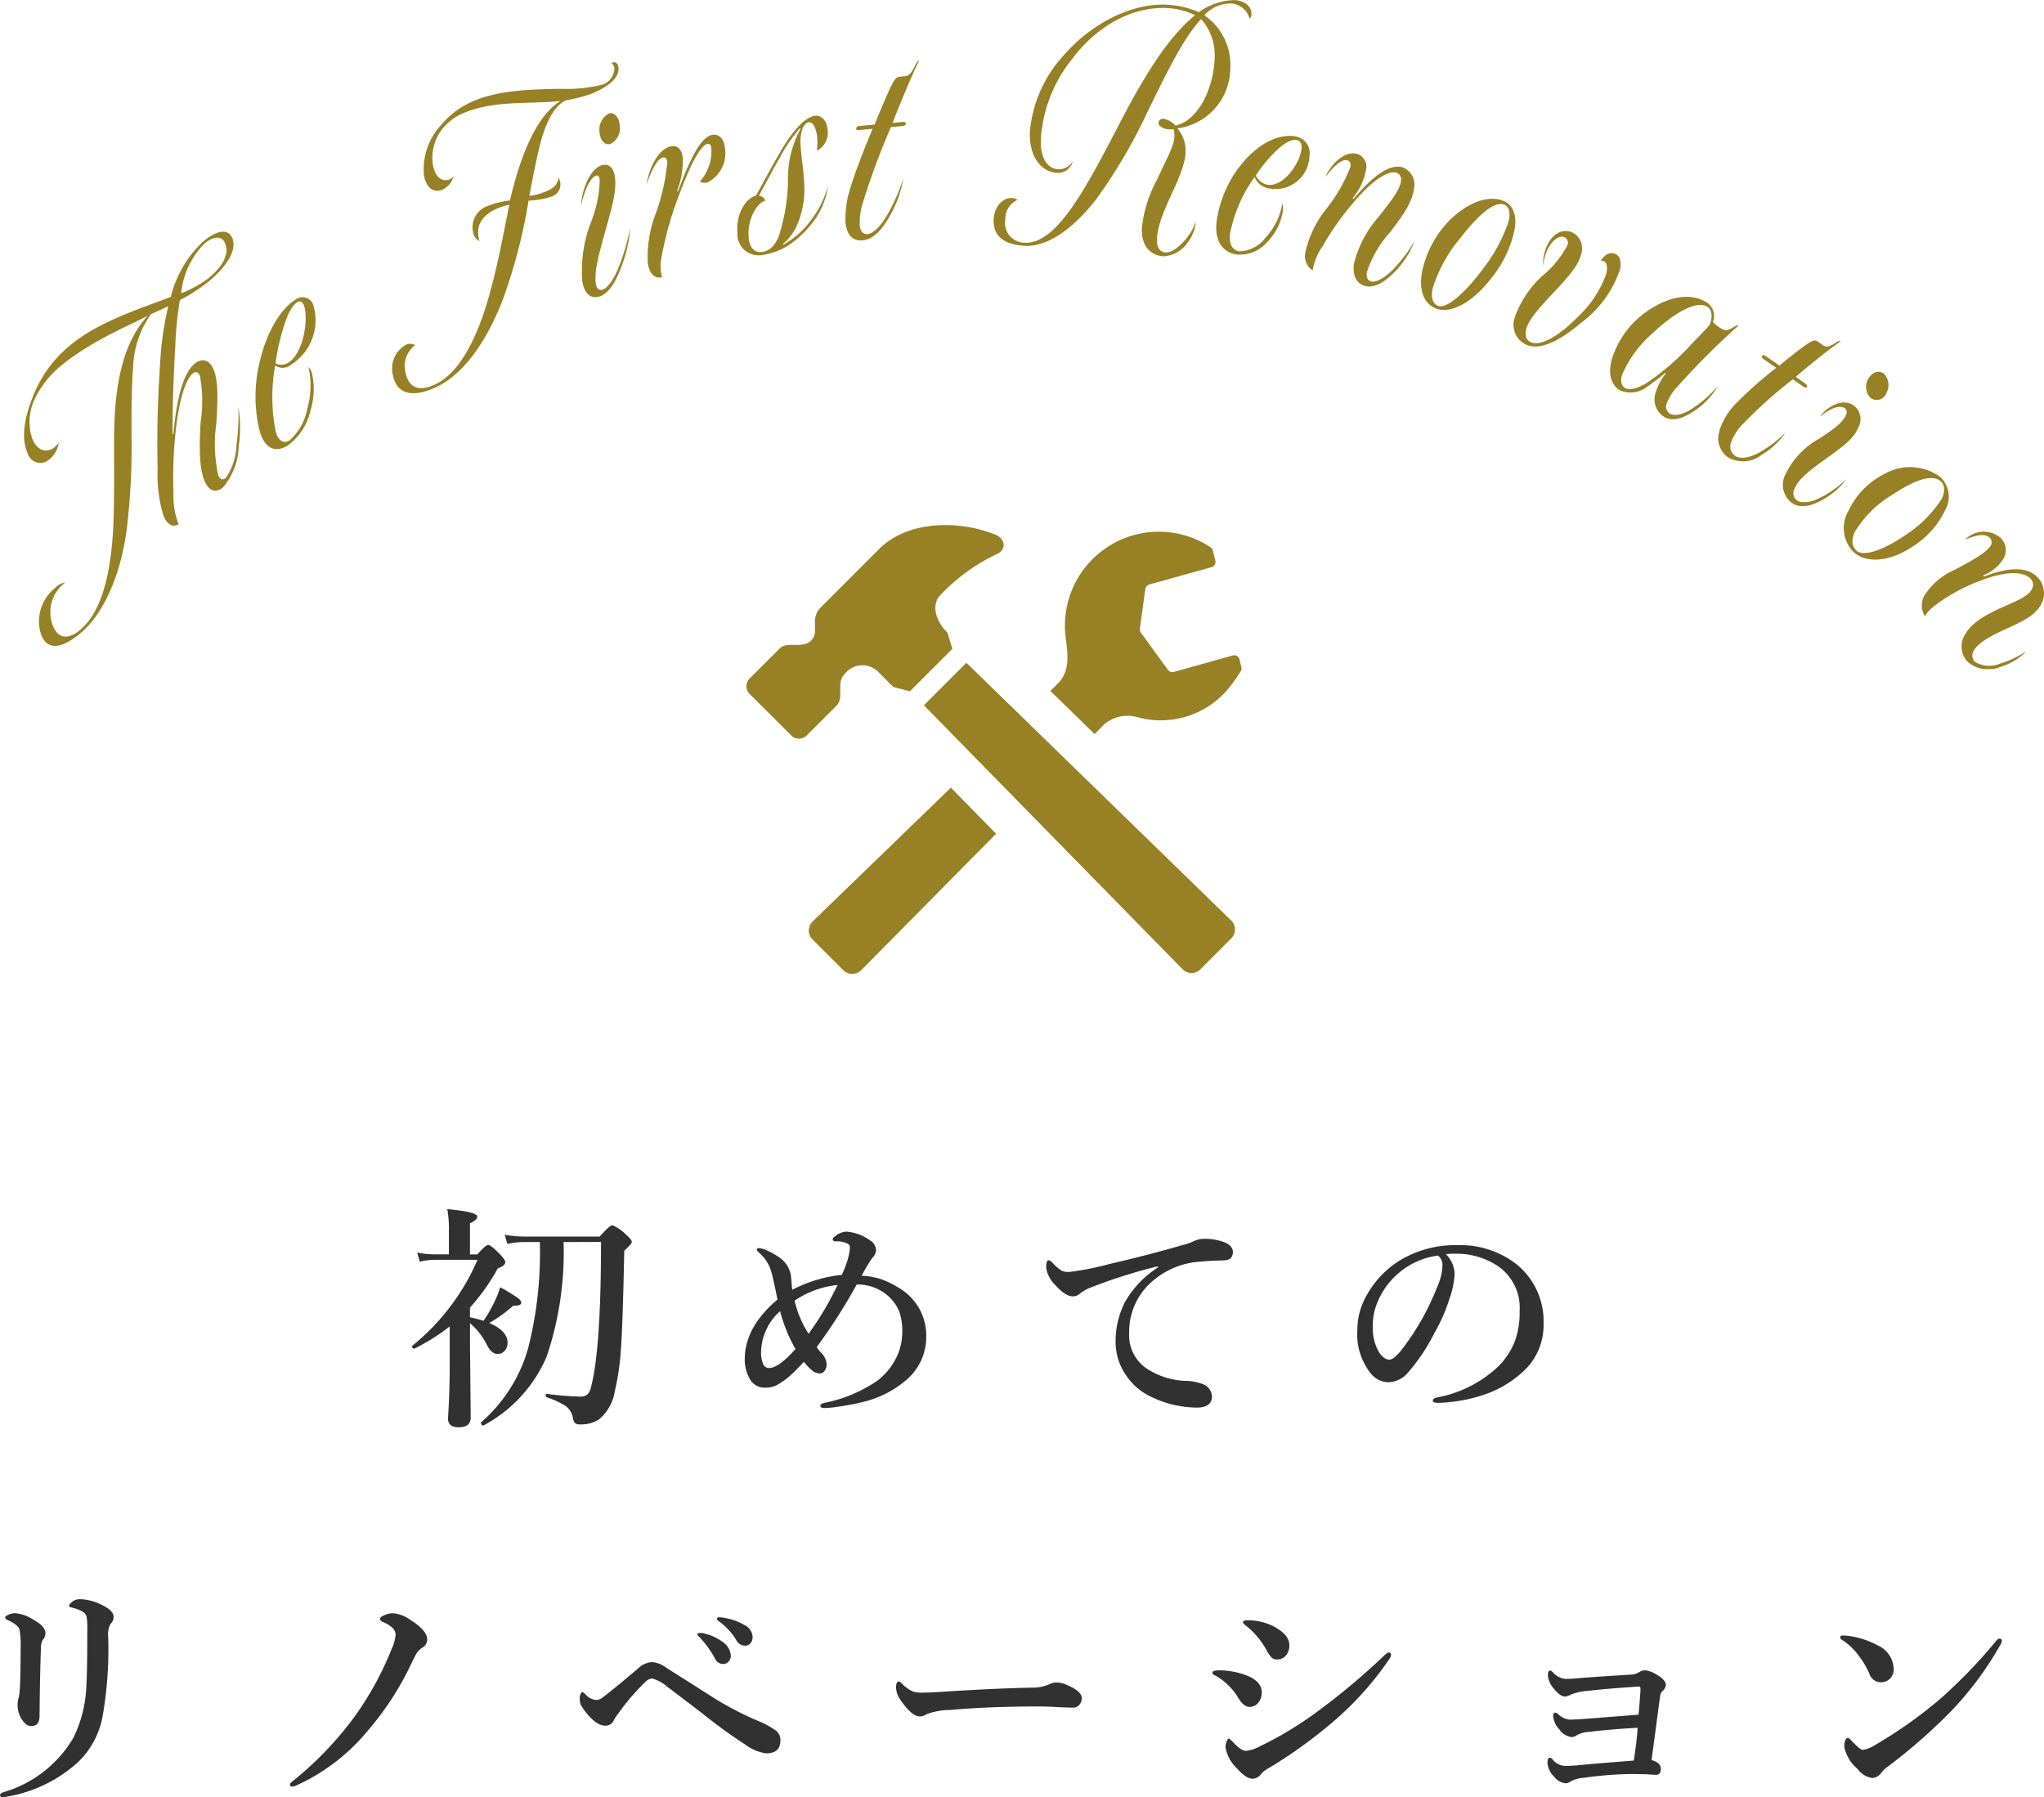 <svg xmlns="http://www.w3.org/2000/svg" xmlns:xlink="http://www.w3.org/1999/xlink" width="172.361" height="151.561" viewBox="0 0 172.361 151.561">
  <defs>
    <clipPath id="clip-path">
      <rect id="長方形_11078" data-name="長方形 11078" width="170.339" height="56.422" fill="#988125"/>
    </clipPath>
  </defs>
  <g id="グループ_52947" data-name="グループ 52947" transform="translate(-521.08 -1111.98)">
    <path id="パス_166580" data-name="パス 166580" d="M-42.584-7.3a12.013,12.013,0,0,0,1-1.777,6.591,6.591,0,0,0,.4-1.055,17.2,17.2,0,0,1,1.494.908q.283.225.283.4,0,.244-.547.244h-.127a11.659,11.659,0,0,1-2.021,1.465q1.543.664,1.543,1.66a.985.985,0,0,1-.273.713A.756.756,0,0,1-41.4-4.5q-.508,0-.9-.762A5.915,5.915,0,0,0-43.727-7.1v1.895l.059,6.064q0,.82-1.016.82-.9,0-.9-.742.146-2.266.146-4.414v-3.35a17.061,17.061,0,0,1-2.988,1.875q0,.01-.02.01-.049,0-.117-.078a.2.2,0,0,1-.059-.127.056.056,0,0,1,.02-.039,19.023,19.023,0,0,0,5.508-7.256h-3.613a5.506,5.506,0,0,0-1.26.156l-.215-.771a7.637,7.637,0,0,0,1.475.156h1.2v-1.982a9.49,9.49,0,0,0-.137-1.836q2.529.234,2.529.635,0,.264-.615.566V-12.9h.615q.713-.8.928-.8t1.016.82q.42.449.42.635,0,.293-.635.527a17.336,17.336,0,0,1-2.344,3.3v.82Q-43.16-7.48-42.584-7.3Zm6.748-6.641a27.592,27.592,0,0,1-1.406,9.6,11.84,11.84,0,0,1-5.371,5.879h-.02q-.059,0-.117-.088A.279.279,0,0,1-42.8,1.3a.066.066,0,0,1,.02-.049,12.878,12.878,0,0,0,3.965-6.279,32.822,32.822,0,0,0,.977-8.916H-39.1a7.785,7.785,0,0,0-1.484.156l-.215-.771a9.5,9.5,0,0,0,1.66.156H-32.8q.869-.957,1.074-.957a3.417,3.417,0,0,1,1.162.8q.479.42.479.615,0,.146-.635.742-.127,6.289-.293,8.438a20.624,20.624,0,0,1-.508,3.418,3.85,3.85,0,0,1-1.357,2.383,2.822,2.822,0,0,1-1.582.4.589.589,0,0,1-.42-.117.8.8,0,0,1-.166-.4,1.565,1.565,0,0,0-.664-1.064,6.981,6.981,0,0,0-1.572-.713.128.128,0,0,1-.059-.127q0-.176.1-.156a25.282,25.282,0,0,0,2.764.234.958.958,0,0,0,.674-.2,1.333,1.333,0,0,0,.283-.625q.84-3.174.84-12.217ZM-10.7-11.1a5.9,5.9,0,0,1,1.807.352,8.16,8.16,0,0,1,1.27.635A4.791,4.791,0,0,1-5.773-8.2a4.8,4.8,0,0,1,.518,2.266A4.753,4.753,0,0,1-7.014-2.246,8.758,8.758,0,0,1-10.656-.439q-.781.2-1.885.361a10.011,10.011,0,0,1-1.3.137q-.342,0-.342-.2,0-.156.361-.244A11.882,11.882,0,0,0-9.357-2.266,5.493,5.493,0,0,0-7.717-4.326a4.853,4.853,0,0,0,.439-2.012,4.963,4.963,0,0,0-.244-1.719,3.687,3.687,0,0,0-.859-1.26,3.9,3.9,0,0,0-2.734-1.045,48.083,48.083,0,0,1-3.379,5.283,4.506,4.506,0,0,0,.361.459,1.522,1.522,0,0,1,.479.977.9.9,0,0,1-.186.576.465.465,0,0,1-.381.205,1.025,1.025,0,0,1-.615-.215,5.2,5.2,0,0,1-.742-.762,15.529,15.529,0,0,1-1.24,1.24,6.6,6.6,0,0,1-.918.654,2.088,2.088,0,0,1-1.084.283A1.418,1.418,0,0,1-20.08-2.3a3.3,3.3,0,0,1-.479-1.758q0-2.705,2.764-5.039-.039-.166-.107-.5-.088-.449-.137-.654-.166-.781-.283-1.182a3.3,3.3,0,0,0-1.016-1.6q-.205-.176-.205-.244,0-.156.176-.156a2.3,2.3,0,0,1,.771.244,4.972,4.972,0,0,1,.879.5,2.313,2.313,0,0,1,1.035,1.475q.029.205.059.566.029.381.068.732a11.8,11.8,0,0,1,4.18-1.26,8.846,8.846,0,0,0,.361-.879,5.015,5.015,0,0,0,.322-1.426.345.345,0,0,0-.176-.312A1.952,1.952,0,0,0-12.873-14q-.264,0-.264-.176,0-.1.186-.244a1.6,1.6,0,0,1,.977-.4,3.937,3.937,0,0,1,1.982.742.953.953,0,0,1,.5.82.944.944,0,0,1-.322.664A14.672,14.672,0,0,0-10.7-11.1ZM-16.359-9a8.951,8.951,0,0,0,1.182,2.8,25.99,25.99,0,0,0,2.441-4.121A7.921,7.921,0,0,0-16.359-9Zm-1.221.889a4.721,4.721,0,0,0-1.6,3.359,2.55,2.55,0,0,0,.176,1.113.526.526,0,0,0,.488.322q.811,0,2.236-1.6A13.1,13.1,0,0,1-17.58-8.115ZM14.279-11.8V-11.9a44.693,44.693,0,0,0-5.82,1.855A3.606,3.606,0,0,0,7.7-9.59a.858.858,0,0,1-.586.225Q6.5-9.336,5.6-10.342a2.528,2.528,0,0,1-.742-1.445q0-.615.2-.615a.45.45,0,0,1,.322.2,4.232,4.232,0,0,0,.762.664,1.182,1.182,0,0,0,.566.117h.137a25.118,25.118,0,0,0,3.34-.664q3.242-.752,6.074-1.572a5.546,5.546,0,0,0,1.1-.381,1.99,1.99,0,0,1,.762-.176,4.731,4.731,0,0,1,1.846.322q.635.3.635.781,0,.693-.742.713-.107.01-.791.029-.566.02-1.182.078a6.777,6.777,0,0,0-4.59,2.158A5.627,5.627,0,0,0,11.857-6.26a3.378,3.378,0,0,0,1.465,2.979,6.416,6.416,0,0,0,3.193,1.045,4.313,4.313,0,0,1,1.543.273A1.166,1.166,0,0,1,18.84-.937q0,.957-1.3.957a9.05,9.05,0,0,1-3.887-.937,5.133,5.133,0,0,1-2.09-1.836,4.9,4.9,0,0,1-.85-2.764A7.253,7.253,0,0,1,11.5-8.877,8.507,8.507,0,0,1,14.279-11.8ZM38.561-12.92a2.466,2.466,0,0,1,.742,1.641,7.429,7.429,0,0,1-.439,2.119A14.01,14.01,0,0,1,37.6-6.279a15.887,15.887,0,0,1-2.227,3.34,2.224,2.224,0,0,1-1.66.82A1.954,1.954,0,0,1,32.2-2.9a5.276,5.276,0,0,1-1.1-3.643,5.82,5.82,0,0,1,.859-3.037,7.946,7.946,0,0,1,2.705-2.8,9,9,0,0,1,4.834-1.3,7.767,7.767,0,0,1,4.961,1.563A6.177,6.177,0,0,1,46.8-7.041,5.293,5.293,0,0,1,44.967-2.92,9.245,9.245,0,0,1,42-1.143a13.246,13.246,0,0,1-4.1.762q-.439,0-.439-.205,0-.166.381-.254a10.222,10.222,0,0,0,5.146-2.617A6.177,6.177,0,0,0,44.4-5.625a7.2,7.2,0,0,0,.381-2.48,4.263,4.263,0,0,0-1.758-3.76,6.29,6.29,0,0,0-3.2-1.084q-.205-.01-.488-.01A6.229,6.229,0,0,0,38.561-12.92ZM37.9-12.8a6.317,6.317,0,0,0-3.457,1.6,6.331,6.331,0,0,0-1.7,2.461A5.035,5.035,0,0,0,32.4-6.846a4.089,4.089,0,0,0,.5,2.158q.43.664.889.664.479,0,1.377-1.279a21.3,21.3,0,0,0,2.686-4.9,4.828,4.828,0,0,0,.42-1.7A1.026,1.026,0,0,0,37.9-12.8ZM-81.623,20.359a7.578,7.578,0,0,0-.1-1.66q-.146-.371-.986-.762-.215-.107-.215-.2,0-.127.225-.225a1.406,1.406,0,0,1,.635-.156,3.459,3.459,0,0,1,1.5.537q1.035.566,1.035,1.162a.854.854,0,0,1-.234.557,1.425,1.425,0,0,0-.146.684q-.088,2.461-.117,5.723,0,.859-.7.859-.488,0-.889-.723a2.326,2.326,0,0,1-.264-1.123,1.877,1.877,0,0,1,.1-.576,4.945,4.945,0,0,0,.1-.918Q-81.623,22.4-81.623,20.359ZM-76,18.523a3.7,3.7,0,0,0-.068-.879.617.617,0,0,0-.273-.381,3.147,3.147,0,0,0-.977-.381q-.225-.049-.225-.146,0-.137.322-.381a1.05,1.05,0,0,1,.6-.176,4.151,4.151,0,0,1,1.719.42q1.123.508,1.123,1.064a.788.788,0,0,1-.244.576,1.8,1.8,0,0,0-.215,1.1,32.666,32.666,0,0,1-.5,6.875,7.177,7.177,0,0,1-2,3.662,11.815,11.815,0,0,1-5.977,2.939,2.848,2.848,0,0,1-.381.059q-.264,0-.264-.176,0-.137.283-.244A10.119,10.119,0,0,0-77.16,27.84a10.834,10.834,0,0,0,1.084-4.424Q-76,22.273-76,18.523Zm24.936-.42q-.244-.088-.244-.283,0-.156.43-.322a1.644,1.644,0,0,1,.6-.137,2.822,2.822,0,0,1,1.455.518q1.484.918,1.484,1.68a.777.777,0,0,1-.4.7,1.554,1.554,0,0,0-.5.488q-.088.146-.459.908a24.922,24.922,0,0,1-3.662,5.625,16.712,16.712,0,0,1-6.006,4.6,1.117,1.117,0,0,1-.381.1q-.156,0-.156-.176,0-.117.2-.264a28.729,28.729,0,0,0,5.43-5.723A26.873,26.873,0,0,0-50.32,20.34,3.467,3.467,0,0,0-50,19.158a.89.89,0,0,0-.43-.693A2.539,2.539,0,0,0-51.062,18.1ZM-33.1,24.676a.854.854,0,0,0,.479-.156q.791-.576,3.066-2.5a1.822,1.822,0,0,1,1.162-.537,2.162,2.162,0,0,1,1.133.42l4.307,2.734a27.11,27.11,0,0,0,3.525,1.807,7.353,7.353,0,0,1,1.533.84,1,1,0,0,1,.342.82q0,1.074-1.221,1.074a4.029,4.029,0,0,1-1.777-.762,44.5,44.5,0,0,1-3.623-2.637q-2.48-1.895-2.9-2.2a3.178,3.178,0,0,0-1.318-.723.966.966,0,0,0-.547.3,18.343,18.343,0,0,0-2.295,2.676,2.951,2.951,0,0,0-.381.586.741.741,0,0,1-.742.42q-.693,0-1.582-1.1a3.688,3.688,0,0,1-.459-.684,1.536,1.536,0,0,1-.078-.537.881.881,0,0,1,.078-.361q.068-.137.146-.137t.215.137A1.431,1.431,0,0,0-33.1,24.676Zm9.238-5.576a4.034,4.034,0,0,1,1.387.645,1.553,1.553,0,0,1,.742,1.191.716.716,0,0,1-.186.5.616.616,0,0,1-.479.205.759.759,0,0,1-.674-.459,8.14,8.14,0,0,0-1.26-1.758q-.225-.215-.225-.264,0-.137.234-.137A1.446,1.446,0,0,1-23.861,19.1Zm1.641-1.338a4.873,4.873,0,0,1,1.6.576,1.184,1.184,0,0,1,.723,1.016.786.786,0,0,1-.205.566.562.562,0,0,1-.41.176.823.823,0,0,1-.742-.439,5.331,5.331,0,0,0-1.4-1.553q-.244-.176-.244-.244a.138.138,0,0,1,.156-.156A2.474,2.474,0,0,1-22.221,17.762ZM7.861,24.52a.844.844,0,0,1-.215.576.66.66,0,0,1-.508.225q-.293,0-1.26-.039-.85-.059-1.7-.059-4.131,0-7.48.3a5.376,5.376,0,0,0-1.982.381.917.917,0,0,1-.537.156q-.654,0-1.6-1.377A1.861,1.861,0,0,1-7.8,23.6q0-.479.244-.479.078,0,.254.176a2.789,2.789,0,0,0,.957.674,2.31,2.31,0,0,0,.723.088q.625,0,2.1-.1,4-.254,7.09-.322a3.683,3.683,0,0,0,1.553-.283,1.333,1.333,0,0,1,.566-.156,2.285,2.285,0,0,1,.9.2Q7.861,23.943,7.861,24.52Zm13.8-6.143q-.205-.146-.205-.254,0-.166.342-.166a4.842,4.842,0,0,1,2.139.459q1.426.732,1.426,1.621a1.3,1.3,0,0,1-.3.9.982.982,0,0,1-.762.322.623.623,0,0,1-.459-.186,2.872,2.872,0,0,1-.381-.557A6.71,6.71,0,0,0,21.664,18.377Zm1.318,12.539a.887.887,0,0,1-.723.4q-.547,0-1.338-.9a3.164,3.164,0,0,1-.937-1.758,1.2,1.2,0,0,1,.117-.527q.088-.2.166-.2.059,0,.293.234.713.8,1.162.8a3.207,3.207,0,0,0,1.2-.4,30.21,30.21,0,0,0,4.9-2.979,57.929,57.929,0,0,0,5.449-4.57q.342-.342.469-.342a.173.173,0,0,1,.2.2.708.708,0,0,1-.137.342,26.742,26.742,0,0,1-4.639,5.205A40.383,40.383,0,0,1,23.6,30.438,2.088,2.088,0,0,0,22.982,30.916Zm-3.818-8.281q-.283-.107-.283-.254,0-.205.557-.205a6.653,6.653,0,0,1,2.021.322q1.582.508,1.582,1.543a1.3,1.3,0,0,1-.312.879.925.925,0,0,1-.732.342q-.459,0-.9-.7A5.312,5.312,0,0,0,19.164,22.635Zm35.648,3.281q.1-1.006.166-2.109v-.078q0-.186-.166-.186-2.783.186-4.219.361a4.446,4.446,0,0,0-1.494.322,1.075,1.075,0,0,1-.508.156q-.391,0-.918-.664a1.788,1.788,0,0,1-.5-1.143q0-.381.2-.381.059,0,.186.117a1.675,1.675,0,0,0,1.055.586,12.429,12.429,0,0,0,1.328-.078q2.295-.166,4.258-.283a1.468,1.468,0,0,0,.7-.225.905.905,0,0,1,.479-.137,2.2,2.2,0,0,1,.918.342q.82.459.82.9a.777.777,0,0,1-.283.5.725.725,0,0,0-.2.42q-.127.918-.352,2.646-.244,1.807-.371,2.764.781.215.781.742,0,.5-.42.5-.1,0-.82-.049l-1.1-.02a30.731,30.731,0,0,0-4.18.322,2.539,2.539,0,0,0-1.113.322.756.756,0,0,1-.4.137,1.39,1.39,0,0,1-.967-.557,1.821,1.821,0,0,1-.557-1.162q0-.439.2-.439a.321.321,0,0,1,.205.117,1.407,1.407,0,0,0,1.162.576q.449,0,1.24-.078.859-.088,4.473-.371.264-1.768.322-2.764-2.1.107-4.062.342a2.323,2.323,0,0,0-1.094.3.718.718,0,0,1-.42.137,1.444,1.444,0,0,1-1.025-.645,1.827,1.827,0,0,1-.518-1.074q0-.342.176-.342a.555.555,0,0,1,.264.156,1.63,1.63,0,0,0,.957.439q.254,0,1.182-.059Zm18.91,2.969a2.426,2.426,0,0,0,1.016-.4,38.1,38.1,0,0,0,5.547-3.926,44.079,44.079,0,0,0,4.7-4.883q.146-.176.254-.176.205,0,.205.176a.733.733,0,0,1-.117.342,27.982,27.982,0,0,1-4.16,5.605A47.45,47.45,0,0,1,75.822,30.3a2.612,2.612,0,0,0-.518.479,1.014,1.014,0,0,1-.8.479,1.891,1.891,0,0,1-1.221-.762,3.322,3.322,0,0,1-1.123-1.855q0-.762.322-.762.088,0,.313.264Q73.508,28.885,73.723,28.885ZM71.955,19.6a.232.232,0,0,1-.137-.205q0-.156.2-.156t.381.02a7.091,7.091,0,0,1,2.549.8,2.25,2.25,0,0,1,1.377,2,1.109,1.109,0,0,1-.352.859,1.077,1.077,0,0,1-.732.264,1.022,1.022,0,0,1-.977-.742A7.117,7.117,0,0,0,73.42,21,5.216,5.216,0,0,0,71.955,19.6Z" transform="translate(604.441 1230.662)" fill="#313131"/>
    <g id="グループ_52840" data-name="グループ 52840" transform="translate(523.102 1111.98)">
      <g id="グループ_52839" data-name="グループ 52839" transform="translate(0 0)" clip-path="url(#clip-path)">
        <path id="パス_165710" data-name="パス 165710" d="M13.148,28.513a29.609,29.609,0,0,0-.383,3.752c-.177,3.185-.26,5.762-.226,7.45,0,.166.054.186.072.005.188-2.1.63-4.884,1.77-5.841.622-.521,1.263-.333,1.592.447.379.9.4,2.107.253,4.539a12.256,12.256,0,0,0,.158,4.421c.144.341.375.445.633.227a5.2,5.2,0,0,0,.9-2.738,19.739,19.739,0,0,0,.163-3.272,11.029,11.029,0,0,1,.029,3.341A5.641,5.641,0,0,1,16.789,44.3c-.622.522-1.2.314-1.561-.539-.421-1-.476-2.57-.331-5a11.4,11.4,0,0,0-.066-3.871c-.113-.268-.32-.424-.6-.192-.673.565-1.227,2.581-1.483,5.3a35.931,35.931,0,0,0-.136,4.834,6.177,6.177,0,0,0,.431,2.575c-.418.285-.942.1-1.271-.683a11.81,11.81,0,0,1-.5-4.005c-.066-3.375-.005-5.67.231-9.268a26.518,26.518,0,0,1,.663-4.418c-.352.164-1.295.592-1.453.659A8.185,8.185,0,0,0,9.2,34.3c-.135,1.564-.138,3.943-.126,5.913a57.771,57.771,0,0,1-.42,7.712c-.507,3.791-1.942,7.041-3.878,8.665-1.019.855-2.618,1.834-3.307.2a3.609,3.609,0,0,1,1.18-4.025,1.556,1.556,0,0,1,.842-.443A3.124,3.124,0,0,0,2.449,56c.5,1.2,1.425,1.049,2.271.338,1.52-1.275,2.582-3.916,2.809-8.758.119-2.377.049-5.816.071-7.65.038-3.793.576-7.676,2.847-10.11-1.129.651-4.646,2.018-7.282,4.2A8.151,8.151,0,0,0,.89,36.886a4.479,4.479,0,0,0-.178,3.35c.381.9,1.09,1.2,1.788.744a2.555,2.555,0,0,0,.428-.426A2.129,2.129,0,0,1,2.2,41.888,1.121,1.121,0,0,1,.3,41.41c-.562-1.277-.261-2.948.415-4.671a10.5,10.5,0,0,1,3.222-4.452c2.394-1.977,5.811-3.028,8.444-4.051a9.491,9.491,0,0,1,2.733-4.669c1.088-.914,2.085-1.156,2.455-.279.339.8-.144,2.1-1.958,3.623a14.446,14.446,0,0,1-2.458,1.6m3.8-4.8c-.278-.658-.978-.6-1.755.053a6.862,6.862,0,0,0-1.939,4.168,9.262,9.262,0,0,0,2.313-1.281c1.347-1.131,1.73-2.112,1.38-2.94" transform="translate(0 -3.204)" fill="#988125"/>
        <path id="パス_165711" data-name="パス 165711" d="M36.421,38.567a7.031,7.031,0,0,0,.1-3.509,1.126,1.126,0,0,1,.282.474,6.134,6.134,0,0,1-.122,3.242A4.985,4.985,0,0,1,34.8,41.663c-.973.611-1.894.412-2.384-1.142a12.308,12.308,0,0,1,.041-6.077c.663-2.711,1.9-4.385,2.924-5.03A.968.968,0,0,1,36.974,30a4.43,4.43,0,0,1-1.9,4.854,1.12,1.12,0,0,1-1.361.079,15,15,0,0,0,.054,5.613c.221.7.615,1.042,1.184.685a4.736,4.736,0,0,0,1.471-2.661M35.574,29.6c-.643.4-1.063,1.722-1.369,2.845a19.472,19.472,0,0,0-.46,2.306,1.069,1.069,0,0,0,1.063-.046c1.294-.781,1.71-3.648,1.358-4.762-.107-.337-.317-.515-.592-.342" transform="translate(-12.532 -4.111)" fill="#988125"/>
        <path id="パス_165712" data-name="パス 165712" d="M60.325,26.1c-1.383,3.572-3.326,6.376-5.741,7.454-1.471.68-3.14.823-3.527-1a2.305,2.305,0,0,1,1.1-2.625.836.836,0,0,1,.763.034,2.2,2.2,0,0,0-.8,2.351c.283,1.331,1.212,1.56,2.452.978,2.087-.941,3.552-3.926,4.509-7.23.71-2.49,1.111-4.553,1.777-7.942-1.56.362-3.055,1.229-2.516,3.074a.989.989,0,0,1-.537-.75,1.891,1.891,0,0,1,1.25-2.215,6.679,6.679,0,0,1,1.854-.457c.73-3.089,1.985-6.963,4.261-8.4-2.62.308-5.5-.106-8.214,1.04a4.519,4.519,0,0,0-1.851,1.461,3.957,3.957,0,0,0-.693,2.867c.181,1.049.745,1.432,1.3,1.286a1.182,1.182,0,0,0,.445-.277,1.719,1.719,0,0,1-.96,1.115c-.635.268-1.314-.066-1.532-1.188a5.472,5.472,0,0,1,1.41-4.236,7.108,7.108,0,0,1,2.85-2.09c2.08-.878,4.728-.96,7.279-1a12.626,12.626,0,0,0,3.473-.342,1.467,1.467,0,0,0,1.037-1.443.478.478,0,0,0-.246-.37c.291-.211.541-.021.591.314.135.831-.728,1.609-2.192,2.227a12.375,12.375,0,0,1-2.226.585c-1.285.571-1.929,2.678-2.257,4-.322,1.35-.739,3.538-.839,4.054a3.905,3.905,0,0,0,1.08-.249c.449-.16,1.313-.436,1.383-1.294a1.582,1.582,0,0,1,.144.383,1.074,1.074,0,0,1-.668,1.2,7.262,7.262,0,0,1-2,.37,46.091,46.091,0,0,1-2.16,8.31" transform="translate(-19.934 -0.861)" fill="#988125"/>
        <path id="パス_165713" data-name="パス 165713" d="M77.227,25.22a11.371,11.371,0,0,1,.73-4.9,10.118,10.118,0,0,0,.746-3.632c-.035-.222-.139-.363-.3-.314-.49.154-.968,1.174-1.271,2.518.054-1.353.769-3.087,1.73-3.388.491-.154.979.07,1.114.929.183,1.162-.218,2.537-.824,4.7-.674,2.389-.909,3.509-.774,4.367.052.332.238.593.571.488.392-.123.961-.824,1.439-2.106a17.289,17.289,0,0,0,.883-3.151,11.11,11.11,0,0,1-.735,3.308c-.5,1.378-1.121,2.3-1.847,2.525s-1.284-.179-1.467-1.341m2.248-14.092c.451-.142.876.335.918.99a1.493,1.493,0,0,1-.78,1.581c-.471.148-.872-.308-.918-.991a1.548,1.548,0,0,1,.78-1.58" transform="translate(-30.153 -1.564)" fill="#988125"/>
        <path id="パス_165714" data-name="パス 165714" d="M87.448,23.605a3.429,3.429,0,0,0,.057,1.626c-.651.186-1.1-.337-1.211-1.23a10.324,10.324,0,0,1,.631-4.009,17.391,17.391,0,0,0,1.022-4.478c-.034-.279-.173-.418-.372-.37-.495.121-.934,1.034-1.375,2.263.183-1.339.966-2.94,2.015-3.2.594-.144.953.286,1.031.929a6.857,6.857,0,0,1-.441,2.725c-.043.155.007.229.069.07.938-2.5,1.822-4.443,2.812-4.684.555-.135,1.012.271,1.1.97a2.791,2.791,0,0,1-1.425,3.022.791.791,0,0,1-.661-.069,3.95,3.95,0,0,0,.96-2.823c-.038-.308-.171-.39-.368-.342-.475.116-1.309,1.47-2.335,4.251a28.989,28.989,0,0,0-1.508,5.345" transform="translate(-33.696 -1.863)" fill="#988125"/>
        <path id="パス_165715" data-name="パス 165715" d="M106.364,12.535a1.686,1.686,0,0,1-.906,1.775,3.933,3.933,0,0,0,.034-1.062c-.062-.76-.317-1.4-.736-1.335-.459.075-.747,1.006-.669,1.963.058.961.289,2.293.317,3.373a7.516,7.516,0,0,1-.737,3.6,4.435,4.435,0,0,1-1.008,1.277c-.1.072-.071.125.027.082a7.152,7.152,0,0,0,2.189-1.926,8.1,8.1,0,0,0,1.531-3.046,6.407,6.407,0,0,1-1.448,3.317A8.084,8.084,0,0,1,103,22.329a5.558,5.558,0,0,1-2.082.766,1.788,1.788,0,0,1-2.156-1.875c-.145-1.774.867-2.994,1.566-3.108.492-.907,1.265-2.345,1.956-3.542.866-1.54,2.017-3.04,2.975-3.2.559-.091,1.042.373,1.106,1.161m-5.255,5.993c-.694.17-1.531,1.562-1.4,3.111.06.732.412,1.331,1.171,1.207.659-.107,1.084-.6,1.385-1.367a16.443,16.443,0,0,0,.761-4.547,8.778,8.778,0,0,1,1.034-4.42c.053-.094.03-.119-.027-.081a11.914,11.914,0,0,0-1.611,2.316c-.655,1.134-1.267,2.318-1.849,3.355a.679.679,0,0,1,.54.425" transform="translate(-38.601 -1.601)" fill="#988125"/>
        <path id="パス_165716" data-name="パス 165716" d="M113.727,19.641a8.451,8.451,0,0,1,.457-3.112c.349-1.141,1.029-2.938,1.827-4.833l-1.163.11c-.2.019-.245-.062-.21-.18.032-.173.234-.164.5-.188l1.043-.1c.27-.68.777-1.892,1.032-2.456.582-1.333.753-1.548,1.074-1.578l.482-.046c.661-.062.845-1.3,1.166-1.332C119.285,7.24,118,10.372,117.7,11.2l.8-.076c.221-.021.324.026.309.142-.013.143-.093.179-.474.215l-.782.073a62.786,62.786,0,0,0-2.341,6.3,5.924,5.924,0,0,0-.294,1.875c.024.509.224.888.665.846.541-.051,1.213-.767,1.824-1.9a16.009,16.009,0,0,0,1.2-2.812,9.491,9.491,0,0,1-1.047,3c-.666,1.256-1.449,2.154-2.372,2.241-.862.082-1.352-.469-1.459-1.454" transform="translate(-44.449 -0.835)" fill="#988125"/>
        <path id="パス_165717" data-name="パス 165717" d="M144.925,10.292c2.282-4.4,4.2-7.292,6.3-9.007a5.779,5.779,0,0,0-2.173-.591c-2.991-.227-6.095,1.441-8.239,4.346a11.954,11.954,0,0,0-2.592,6.733c-.056,1.473.512,2.424,1.415,2.493a1.337,1.337,0,0,0,1.274-.671,1.27,1.27,0,0,1-1.386.974c-1.164-.088-2.31-1.2-2.223-3.491a10.894,10.894,0,0,1,2.988-6.561c2.313-2.607,5.741-4.336,8.733-4.109a7.794,7.794,0,0,1,2.534.618A5.255,5.255,0,0,1,154.618.008c.683.052,1.391.474,1.365,1.154a.51.51,0,0,1-.157.414A1.737,1.737,0,0,0,154.325.3a2.951,2.951,0,0,0-2.313.99A5.044,5.044,0,0,1,154.2,5.768a5.143,5.143,0,0,1-4.462,5.059,2.865,2.865,0,0,1,.688,2.04c-.079,2.067-2.324,4.992-2.413,7.314-.028.736.281,1.072.723,1.106.622.047,1.375-.691,1.777-1.2a4.517,4.517,0,0,0,.778-1.418,3.267,3.267,0,0,1-.693,1.793,2.646,2.646,0,0,1-2.056,1.151c-.943-.071-1.866-.71-1.8-2.408a11.026,11.026,0,0,1,1.3-4.1c.791-1.729,1.415-2.79,1.445-3.583a1.535,1.535,0,0,0-.077-.631,1.841,1.841,0,0,1-.783-.059c-.339-.111-.55-.354-.462-.574.111-.276.393-.284.652-.178a1.9,1.9,0,0,1,.765.512c1.849-.428,3.193-2.967,3.3-5.714a4.607,4.607,0,0,0-1.143-3.267c-1.511,1.589-3.042,4.8-4.526,7.836a45.1,45.1,0,0,1-4.328,7.368c-1.525,1.957-3.82,4.083-6.109,3.911-1.485-.113-2.591-.68-2.533-2.209.043-1.132.816-1.869,1.539-1.814a.8.8,0,0,1,.477.149A1.742,1.742,0,0,0,135.23,18.5a1.656,1.656,0,0,0,1.556,1.964c2.73.206,5.161-4.437,8.138-10.175" transform="translate(-52.476 0)" fill="#988125"/>
        <path id="パス_165718" data-name="パス 165718" d="M169.217,21.92a5.444,5.444,0,0,0,1.412-2.894,1.567,1.567,0,0,1,.059.613,4.769,4.769,0,0,1-1.327,2.653,3,3,0,0,1-2.684,1.031c-1.055-.214-1.76-1.073-1.587-2.757a9.87,9.87,0,0,1,2.329-5.114c1.584-1.8,3.259-2.289,4.374-2.063a1.441,1.441,0,0,1,1.127,1.69,2.856,2.856,0,0,1-3.442,2.682,1.539,1.539,0,0,1-1.182-.956,12.262,12.262,0,0,0-2.073,4.793c-.077.758.127,1.344.744,1.469a2.8,2.8,0,0,0,2.249-1.148m2.667-8.225c-.7-.142-1.55.66-2.233,1.38a12.789,12.789,0,0,0-1.26,1.607,1.492,1.492,0,0,0,.917.759c1.391.311,2.824-1.805,2.947-3.012.038-.364-.073-.674-.372-.734" transform="translate(-64.525 -1.879)" fill="#988125"/>
        <path id="パス_165719" data-name="パス 165719" d="M185.444,17.4a.593.593,0,0,0-.368-.714c-.768-.221-2.139.744-3.627,2.515a23.707,23.707,0,0,0-2.6,3.676A5.243,5.243,0,0,0,178,24.923a1.445,1.445,0,0,1-.591-1.588,8.854,8.854,0,0,1,1.678-3.51,13.587,13.587,0,0,0,2.108-3.646c.04-.278-.054-.479-.252-.535-.492-.142-1.137.483-1.864,1.4.516-1.154,1.659-2.242,2.7-1.942A1.152,1.152,0,0,1,182.5,16.5a5.275,5.275,0,0,1-1.067,2.268c-.079.122-.024.167.047.1,1.144-1.378,2.8-3.014,4.1-2.639a1.55,1.55,0,0,1,.964,1.84c-.149,1.028-.711,1.937-1.978,3.6a9.331,9.331,0,0,0-1.993,3.419c-.056.389.065.684.361.769.394.114,1.191-.293,1.994-1.162a12.57,12.57,0,0,0,1.682-2.264,7.647,7.647,0,0,1-1.572,2.5c-.85.912-1.8,1.535-2.629,1.3-.728-.21-1.057-.913-.917-1.885a9.393,9.393,0,0,1,2.141-4.014c.961-1.256,1.7-2.142,1.818-2.919" transform="translate(-69.339 -2.12)" fill="#988125"/>
        <path id="パス_165720" data-name="パス 165720" d="M199.386,26.157c-1.777,2.318-3.6,3.033-4.688,2.618-.873-.334-1.543-1.294-1.18-3.183a8.784,8.784,0,0,1,2.217-4.177c1.449-1.473,3.225-2.265,4.6-1.739.873.333,1.192,1.278.961,2.482a9.624,9.624,0,0,1-1.913,4m1.054-6.148c-.99-.378-2.544,1.321-3.706,2.815a12.132,12.132,0,0,0-2.341,4.277c-.178.931.123,1.311.473,1.444.7.266,2.223-1.061,3.7-3.022a13.788,13.788,0,0,0,2.257-4.163c.141-.739,0-1.2-.387-1.351" transform="translate(-75.609 -2.749)" fill="#988125"/>
        <path id="パス_165721" data-name="パス 165721" d="M214.84,24.618c.4.19.5.747.366,1.311a9.347,9.347,0,0,1-3.3,4.506c-1.516,1.284-3.355,2.416-4.632,1.809A1.829,1.829,0,0,1,206.323,30a8.569,8.569,0,0,1,2.461-3.648,8.174,8.174,0,0,0,1.995-2.494.518.518,0,0,0-.228-.646c-.571-.271-1.412.5-1.726,1.813-.038.162-.071.386-.1.582a3.912,3.912,0,0,1,.1-1.03c.385-1.523,1.422-2.228,2.413-1.757a1.493,1.493,0,0,1,.689,1.823c-.244.931-.894,1.7-2.289,3.192-1.447,1.528-2.142,2.394-2.327,3.084-.135.564,0,.96.347,1.122.876.417,2.5-.608,3.9-2.037a9.228,9.228,0,0,0,2.449-3.6c.185-.6.129-1.075-.2-1.2a.33.33,0,0,0-.229-.019c.332-.5.765-.8,1.26-.569" transform="translate(-80.624 -3.194)" fill="#988125"/>
        <path id="パス_165722" data-name="パス 165722" d="M223.478,37.085a4.3,4.3,0,0,1,.767-1.424c.06-.057.046-.157-.041-.084a13.538,13.538,0,0,1-1.458,1.111,2.264,2.264,0,0,1-2.3.345c-.743-.434-1.079-1.366-.686-2.7A7.631,7.631,0,0,1,222.5,30.5c1.886-1.383,3.778-1.75,5.152-.948a1.359,1.359,0,0,1,.608,1.706,2.716,2.716,0,0,0,.861.626c.527.278,1.109-.518,1.291-.32a65.683,65.683,0,0,0-5.115,5.113,4.219,4.219,0,0,0-.927,1.453.712.712,0,0,0,.25.852c.446.26,1.2.058,2.02-.507a9.612,9.612,0,0,0,2.069-1.86,6.4,6.4,0,0,1-1.941,2.089c-.923.626-1.841,1.01-2.621.554a1.751,1.751,0,0,1-.668-2.17m4.292-7.128c-1.132-.662-3.447,1.145-4.54,2.2a9.683,9.683,0,0,0-2.64,3.582c-.146.5-.045.894.252,1.068.445.261,1.2-.005,1.9-.456a21.27,21.27,0,0,0,3.747-3.273c.436-.45,1.31-1.351,1.48-1.558.339-.784.158-1.351-.2-1.557" transform="translate(-85.842 -4.103)" fill="#988125"/>
        <path id="パス_165723" data-name="パス 165723" d="M234.657,41a6.057,6.057,0,0,1,1.5-2.376,35.223,35.223,0,0,1,3.29-2.9l-1.046-.723c-.181-.125-.191-.227-.119-.3.09-.128.261.022.5.185l.939.648c.474-.4,1.342-1.093,1.762-1.4.976-.747,1.2-.813,1.489-.613l.434.3c.6.412,1.192-.534,1.481-.333-1.02.684-3.239,2.5-3.793,3l.722.5q.3.206.218.34c-.063.115-.144.09-.486-.146l-.7-.486a38.67,38.67,0,0,0-4.256,3.815,4.224,4.224,0,0,0-.917,1.418.976.976,0,0,0,.277,1.2c.487.338,1.322.188,2.254-.368a9.675,9.675,0,0,0,2.031-1.6,5.936,5.936,0,0,1-1.966,1.862,2.54,2.54,0,0,1-2.848.274,1.957,1.957,0,0,1-.75-2.286" transform="translate(-91.691 -4.706)" fill="#988125"/>
        <path id="パス_165724" data-name="パス 165724" d="M243.745,45.131a6.752,6.752,0,0,1,2.847-3c1.173-.771,2-1.358,2.262-2.028a.431.431,0,0,0-.076-.513c-.44-.341-1.276-.021-2.134.7.675-.964,2.025-1.6,2.887-.928a1.435,1.435,0,0,1,.4,1.735c-.407,1.043-1.353,1.7-2.822,2.76-1.626,1.164-2.327,1.784-2.628,2.553a.752.752,0,0,0,.2.9c.352.274,1.107.278,2.067-.238a9.049,9.049,0,0,0,2.14-1.541,6.092,6.092,0,0,1-2.1,1.8c-1.024.564-1.917.678-2.569.172a1.911,1.911,0,0,1-.472-2.375m8.293-8.476a1.364,1.364,0,0,1,.224,1.6.864.864,0,0,1-1.327.458,1.32,1.32,0,0,1-.224-1.6c.332-.616.922-.772,1.327-.458" transform="translate(-95.203 -5.141)" fill="#988125"/>
        <path id="パス_165725" data-name="パス 165725" d="M257.852,52.495c-2.182,1.478-4.074,1.4-5.026.556a2.861,2.861,0,0,1-.464-3.531,6.607,6.607,0,0,1,2.99-3.071,4.323,4.323,0,0,1,4.761.247,2.279,2.279,0,0,1,.4,2.77,7.3,7.3,0,0,1-2.662,3.028m2.29-5.437c-.867-.772-2.706.206-4.128,1.153a9.057,9.057,0,0,0-3.129,3.116c-.365.814-.155,1.3.151,1.576.612.545,2.346-.091,4.169-1.351a10.3,10.3,0,0,0,3.024-3.041c.289-.647.253-1.15-.088-1.452" transform="translate(-98.502 -6.461)" fill="#988125"/>
        <path id="パス_165726" data-name="パス 165726" d="M272.037,57.021a.736.736,0,0,0-.118-.867c-.628-.662-2.159-.614-4.039.093a15.3,15.3,0,0,0-3.468,1.76c-.738.495-1.317,1.018-1.385,1.335a1.7,1.7,0,0,1-.054-1.791,5.822,5.822,0,0,1,2.579-2.166c1.676-.887,2.743-1.531,3.008-2.03a.528.528,0,0,0-.065-.635c-.4-.424-1.174-.247-2.11.146a2.185,2.185,0,0,1,3.031-.131,1.433,1.433,0,0,1,.231,1.7A3.468,3.468,0,0,1,268,55.839c-.108.063-.072.136.012.119,1.451-.559,3.439-1.046,4.5.076a1.944,1.944,0,0,1,.316,2.244c-.446.84-1.229,1.324-2.877,2.065-1.579.706-2.511,1.281-2.835,1.894a.756.756,0,0,0,.093.913,2.3,2.3,0,0,0,2.154.149,8.129,8.129,0,0,0,2.206-1.037,4.932,4.932,0,0,1-2.177,1.314,2.636,2.636,0,0,1-2.77-.408,1.863,1.863,0,0,1-.259-2.256c.493-.931,1.5-1.6,3.15-2.343,1.249-.558,2.189-.912,2.526-1.547" transform="translate(-102.71 -7.35)" fill="#988125"/>
      </g>
    </g>
    <g id="グループ_2354" data-name="グループ 2354" transform="translate(584.027 1156.259)">
      <path id="パス_11430" data-name="パス 11430" d="M318.024,47.811l.828-.837a3.044,3.044,0,0,1,2.724-.6,7.419,7.419,0,0,0,7.469-2.1,11.65,11.65,0,0,0,1.275-1.731.456.456,0,0,0,.075-.381l-.157-.645a.462.462,0,0,0-.214-.288.454.454,0,0,0-.354-.045L324.7,42.573a.461.461,0,0,1-.494-.172l-2.284-3.147a.453.453,0,0,1-.083-.331l.46-3.343a.456.456,0,0,1,.331-.38l5.251-1.461a.461.461,0,0,0,.322-.552l-.208-.845a.458.458,0,0,0-.209-.285s-.411-.273-.711-.427a7.924,7.924,0,0,0-11.47,8.219c.261,1.847.139,2.829-.659,3.673-.073.075-.3.3-.656.652Z" transform="translate(-288.665 -30.188)" fill="#988125"/>
      <path id="パス_11431" data-name="パス 11431" d="M76.4,295.418c-5.573,5.4-11.652,11.275-11.652,11.275a1.066,1.066,0,0,0-.019,1.524l2.6,2.6a1.066,1.066,0,0,0,1.522-.018l11.359-11.492Z" transform="translate(-59.161 -273.277)" fill="#988125"/>
      <path id="パス_11432" data-name="パス 11432" d="M209.385,189.492a1.066,1.066,0,0,0-.018-1.522l-22.322-21.724-3.583,3.585,21.8,22.247a1.064,1.064,0,0,0,1.524.018Z" transform="translate(-168.504 -154.636)" fill="#988125"/>
      <path id="パス_11433" data-name="パス 11433" d="M20.721,24.562c-2.688-1.048-7.034-1.2-9.552,1.316L6.288,30.761c-1.033,1.032-.074,2.056-.837,2.818s-1.982,0-2.669.687L.265,36.784a.916.916,0,0,0,0,1.3l3.507,3.507a.917.917,0,0,0,1.3,0l2.517-2.517c.688-.687-.076-1.906.688-2.668a1.886,1.886,0,0,1,2.8-.208l1.3,1.3,1.4.369,3.583-3.583-.413-1.361c-1.143-1.144-1.306-2.468-.59-3.183a15.964,15.964,0,0,1,4.653-3.4C22.1,25.9,21.77,24.811,20.721,24.562ZM15.86,30.339c-.005,0,.478-.594.487-.6Z" transform="translate(0.003 -23.847)" fill="#988125"/>
    </g>
  </g>
</svg>
